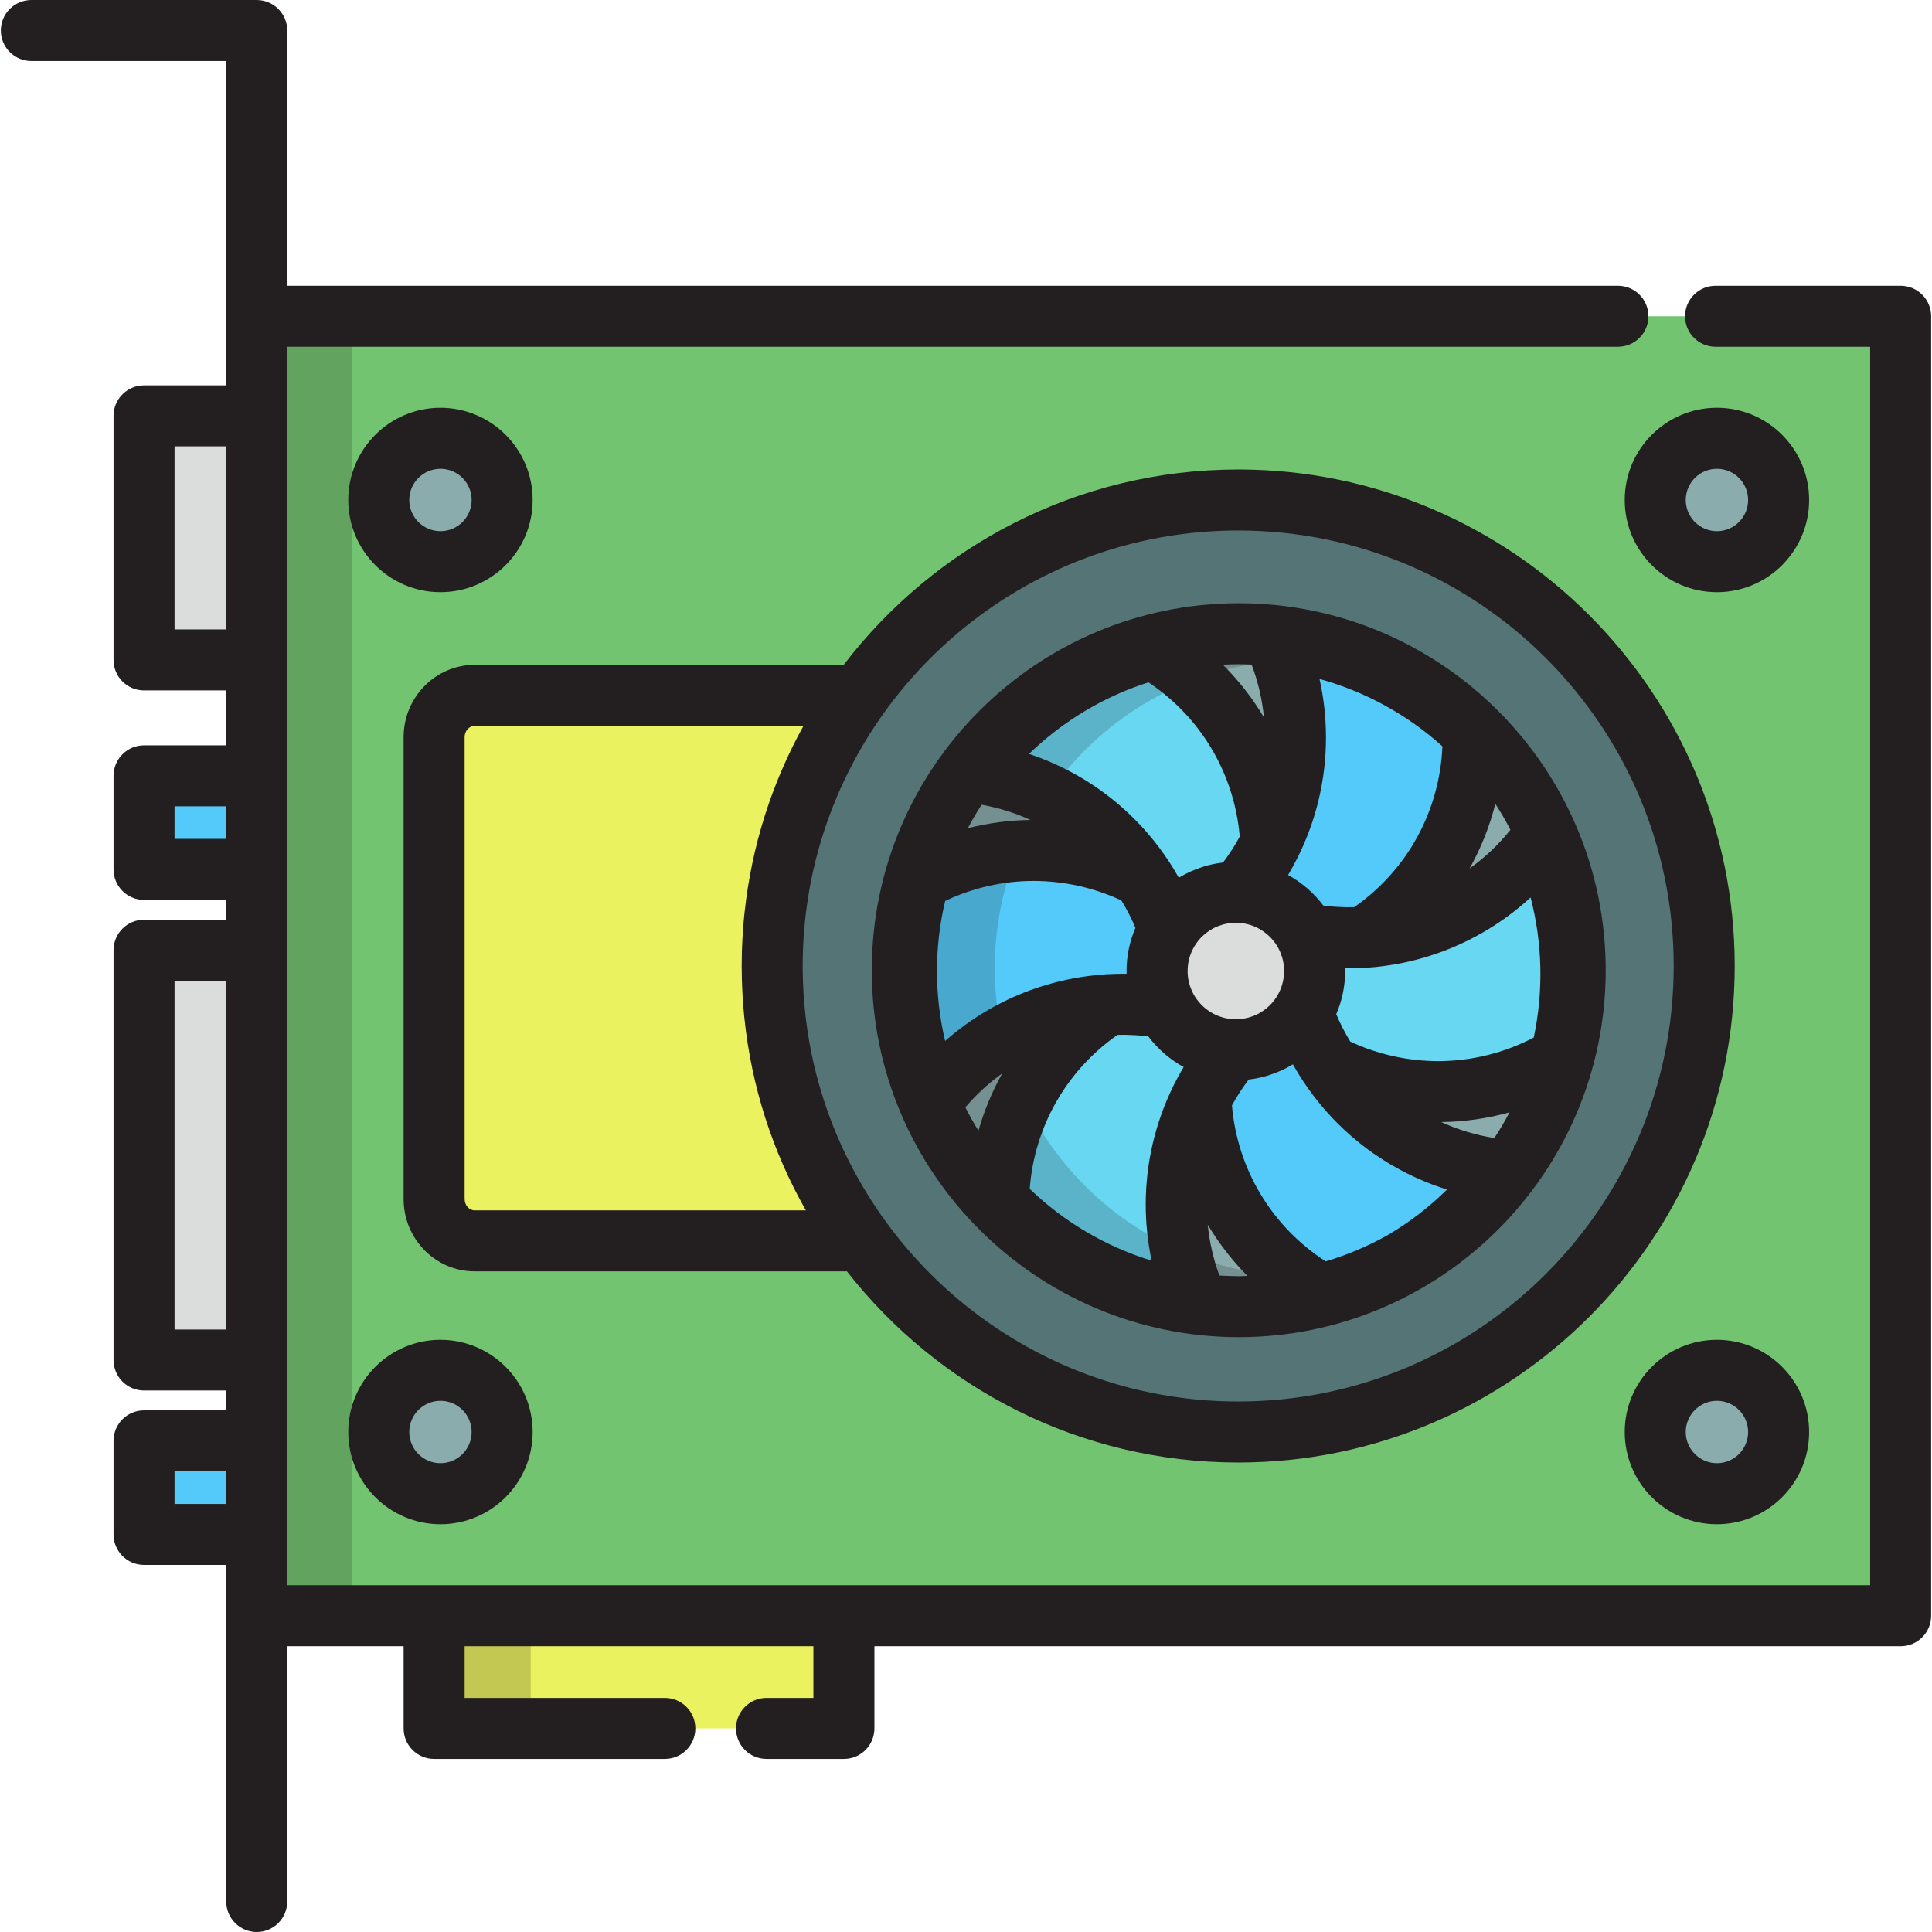<?xml version="1.0" encoding="iso-8859-1"?>
<!-- Uploaded to: SVG Repo, www.svgrepo.com, Generator: SVG Repo Mixer Tools -->
<svg version="1.1" id="Layer_1" xmlns="http://www.w3.org/2000/svg" xmlns:xlink="http://www.w3.org/1999/xlink" 
	 viewBox="0 0 512 512" xml:space="preserve">
<polyline style="fill:#73C470;" points="454.641,83.815 503.692,83.815 503.692,428.185 68.039,428.185 68.039,83.815 
	428.769,83.815 "/>
<circle style="fill:#547475;" cx="328.133" cy="256" r="123.494"/>
<circle style="fill:#8AACAD;" cx="328.284" cy="257.11" r="89.163"/>
<circle style="fill:#DBDDDD;" cx="327.518" cy="257.326" r="20.882"/>
<path style="fill:#68D8F2;" d="M309.75,246.363c4.038-6.546,11.152-10.106,18.381-9.899c3.391-3.944,6.293-8.32,8.632-13.025
	c-0.994-20.59-12.078-40.265-31.217-51.383c-19.415,5.243-36.202,16.952-47.895,32.668c8.29,0.954,16.526,3.571,24.213,8.01
	C295.418,220.557,304.953,232.666,309.75,246.363z"/>
<path style="fill:#53CAF9;" d="M266.064,274.565c13.553-7.827,28.809-10.029,43.067-7.336c-3.651-6.769-3.177-14.71,0.619-20.867
	c-1.72-4.91-4.059-9.611-6.964-13.989c-18.044-9.287-40.209-9.657-59.211,0.844c-2.178,7.667-3.346,15.757-3.346,24.114
	c0,12.085,2.443,23.61,6.854,34.111C252.047,284.775,258.409,278.983,266.064,274.565z"/>
<path style="fill:#68D8F2;" d="M326.893,278.197c-7.686-0.224-14.326-4.604-17.762-10.969c-5.111-0.967-10.351-1.29-15.596-0.964
	c-17.141,11.03-28.566,30.158-28.878,51.981c13.635,14.298,32.008,24.039,52.572,26.681c-3.539-7.863-5.518-16.581-5.518-25.765
	C311.712,303.511,317.432,289.2,326.893,278.197z"/>
<path style="fill:#53CAF9;" d="M373.161,301.929c-13.553-7.826-23.089-19.935-27.886-33.63c-4.038,6.546-11.152,10.107-18.381,9.899
	c-3.391,3.944-6.293,8.32-8.632,13.025c0.996,20.643,12.135,40.368,31.362,51.471c0.168,0.098,0.338,0.191,0.51,0.286
	c7.657-1.929,14.918-4.863,21.635-8.65c10.269-6.017,19.431-14.169,26.739-24.266C389.835,309.225,381.199,306.569,373.161,301.929z
	"/>
<path style="fill:#68D8F2;" d="M413.513,280.258c4.861-18.855,3.549-39.312-4.835-58.046c-5.061,7.093-11.678,13.244-19.718,17.886
	c-13.551,7.826-28.807,10.028-43.065,7.335c3.649,6.769,3.177,14.709-0.619,20.867c1.72,4.91,4.059,9.611,6.964,13.989
	c18.377,9.457,41.028,9.676,60.256-1.426C412.839,280.665,413.175,280.462,413.513,280.258z"/>
<path style="fill:#53CAF9;" d="M361.489,248.395c17.381-11.184,28.893-30.693,28.893-52.897c0-0.396-0.007-0.789-0.015-1.184
	c-13.897-13.635-32.27-22.728-52.684-24.836c3.611,7.929,5.63,16.736,5.63,26.019c0,15.651-5.72,29.962-15.181,40.965
	c7.686,0.223,14.326,4.603,17.762,10.969C351.006,248.399,356.245,248.723,361.489,248.395z"/>
<g>
	<path style="fill:#EBF25F;" d="M204.633,256c0-26.744,8.504-51.5,22.949-71.718h-101.8c-5.928,0-10.735,4.963-10.735,11.08v122.397
		c0,6.119,4.806,11.081,10.735,11.081h102.619C213.46,308.419,204.633,283.242,204.633,256z"/>
	<polyline style="fill:#EBF25F;" points="176.191,458.051 115.047,458.051 115.047,428.185 223.645,428.185 223.645,458.051 
		203.136,458.051 	"/>
</g>
<g style="opacity:0.2;">
	<rect x="115.044" y="428.183" style="fill:#231F20;" width="25.598" height="29.866"/>
</g>
<g>
	<circle style="fill:#8AACAD;" cx="116.725" cy="132.506" r="16.35"/>
	<circle style="fill:#8AACAD;" cx="116.725" cy="379.494" r="16.35"/>
	<circle style="fill:#8AACAD;" cx="455.001" cy="132.506" r="16.35"/>
	<circle style="fill:#8AACAD;" cx="455.001" cy="379.494" r="16.35"/>
</g>
<rect x="38.174" y="205.608" style="fill:#53CAF9;" width="29.865" height="24.792"/>
<g>
	<rect x="38.174" y="110.215" style="fill:#DBDDDD;" width="29.865" height="64.674"/>
	<rect x="38.174" y="251.818" style="fill:#DBDDDD;" width="29.865" height="108.598"/>
</g>
<rect x="38.174" y="381.844" style="fill:#53CAF9;" width="29.865" height="24.792"/>
<g>
	<path style="fill:#231F20;" d="M503.692,75.731h-49.051c-4.466,0-8.084,3.618-8.084,8.084c0,4.466,3.618,8.084,8.084,8.084h40.966
		v328.202H223.645H115.047H76.123v-13.465v-24.792v-21.423V251.823V230.4v-24.792v-30.72v-64.674V91.899h352.646
		c4.466,0,8.084-3.618,8.084-8.084c0-4.466-3.618-8.084-8.084-8.084H76.123V8.084C76.123,3.618,72.505,0,68.039,0H8.308
		C3.843,0,0.224,3.618,0.224,8.084s3.618,8.084,8.084,8.084h51.646v67.647v18.316H38.174c-4.466,0-8.084,3.618-8.084,8.084v64.674
		c0,4.466,3.618,8.084,8.084,8.084h21.781v14.552H38.174c-4.466,0-8.084,3.618-8.084,8.084V230.4c0,4.466,3.618,8.084,8.084,8.084
		h21.781v5.255H38.174c-4.466,0-8.084,3.618-8.084,8.084v108.598c0,4.466,3.618,8.084,8.084,8.084h21.781v5.255H38.174
		c-4.466,0-8.084,3.618-8.084,8.084v24.792c0,4.466,3.618,8.084,8.084,8.084h21.781v13.465v75.731c0,4.466,3.618,8.084,8.084,8.084
		s8.084-3.618,8.084-8.084v-67.647h30.84v21.782c0,4.466,3.618,8.084,8.084,8.084h61.144c4.466,0,8.084-3.618,8.084-8.084
		s-3.618-8.084-8.084-8.084h-53.059v-13.698h92.429v13.698h-12.425c-4.466,0-8.084,3.618-8.084,8.084s3.618,8.084,8.084,8.084
		h20.509c4.466,0,8.084-3.618,8.084-8.084v-21.782h271.963c4.466,0,8.084-3.618,8.084-8.084V83.815
		C511.776,79.349,508.157,75.731,503.692,75.731z M46.258,166.804v-48.505h13.697v48.505H46.258z M46.258,222.316v-8.623h13.697
		v8.623H46.258z M46.258,352.337v-92.429h13.697v92.429H46.258z M46.258,398.552v-8.623h13.697v8.623H46.258z"/>
	<path style="fill:#231F20;" d="M116.725,156.934c13.473,0,24.434-10.96,24.434-24.433s-10.961-24.434-24.434-24.434
		s-24.434,10.961-24.434,24.434S103.253,156.934,116.725,156.934z M116.725,124.236c4.558,0,8.265,3.707,8.265,8.265
		c0,4.556-3.707,8.264-8.265,8.264s-8.265-3.708-8.265-8.264C108.46,127.943,112.168,124.236,116.725,124.236z"/>
	<path style="fill:#231F20;" d="M116.725,403.932c13.473,0,24.434-10.96,24.434-24.433s-10.961-24.434-24.434-24.434
		S92.292,366.027,92.292,379.5C92.292,392.972,103.253,403.932,116.725,403.932z M116.725,371.234c4.558,0,8.265,3.708,8.265,8.265
		c0,4.556-3.707,8.264-8.265,8.264s-8.265-3.708-8.265-8.264C108.46,374.942,112.168,371.234,116.725,371.234z"/>
	<path style="fill:#231F20;" d="M455.005,108.068c-13.473,0-24.434,10.961-24.434,24.434s10.961,24.433,24.434,24.433
		s24.434-10.96,24.434-24.433S468.478,108.068,455.005,108.068z M455.005,140.766c-4.558,0-8.265-3.708-8.265-8.264
		c0-4.558,3.707-8.265,8.265-8.265s8.265,3.707,8.265,8.265C463.271,137.058,459.564,140.766,455.005,140.766z"/>
	<path style="fill:#231F20;" d="M455.005,403.932c13.473,0,24.434-10.96,24.434-24.433s-10.961-24.434-24.434-24.434
		s-24.434,10.961-24.434,24.434S441.533,403.932,455.005,403.932z M455.005,371.234c4.558,0,8.265,3.708,8.265,8.265
		c0,4.556-3.707,8.264-8.265,8.264s-8.265-3.708-8.265-8.264C446.74,374.942,450.448,371.234,455.005,371.234z"/>
	<path style="fill:#231F20;" d="M328.279,354.359c53.623,0,97.249-43.625,97.249-97.247s-43.626-97.247-97.249-97.247
		c-53.622,0-97.247,43.625-97.247,97.247S274.657,354.359,328.279,354.359z M260.134,213.266c4.481,0.801,8.815,2.147,12.956,4.036
		c-5.6,0.066-11.176,0.801-16.594,2.181C257.618,217.351,258.834,215.28,260.134,213.266z M396.017,301.594
		c-4.872-0.766-9.577-2.185-14.068-4.232c6.128-0.071,12.213-0.946,18.094-2.582C398.81,297.122,397.467,299.395,396.017,301.594z
		 M319.62,247.277c0.19-0.149,0.382-0.295,0.58-0.433c0.212-0.149,0.432-0.285,0.653-0.419c0.18-0.11,0.355-0.227,0.54-0.329
		c0.402-0.219,0.815-0.416,1.238-0.59c0.125-0.052,0.257-0.093,0.384-0.141c0.352-0.132,0.71-0.252,1.076-0.354
		c0.122-0.033,0.245-0.065,0.369-0.095c0.417-0.101,0.84-0.184,1.27-0.245c0.07-0.01,0.138-0.024,0.208-0.032
		c0.525-0.065,1.057-0.101,1.596-0.101l0.147,0.002c0.124,0.002,0.245,0.013,0.366,0.018c0.469,0.019,0.933,0.064,1.393,0.134
		c0.08,0.012,0.161,0.023,0.24,0.037c1.067,0.184,2.102,0.498,3.077,0.939c0.009,0.003,0.016,0.008,0.024,0.012
		c0.472,0.215,0.929,0.46,1.372,0.731c0.044,0.027,0.088,0.053,0.132,0.08c0.896,0.561,1.721,1.231,2.459,1.998
		c0.055,0.057,0.107,0.117,0.161,0.176c0.301,0.326,0.585,0.668,0.853,1.026c0.06,0.081,0.124,0.161,0.182,0.244
		c0.302,0.425,0.585,0.866,0.836,1.33c0,0.001,0.001,0.002,0.001,0.003c0.253,0.47,0.469,0.954,0.659,1.445
		c0.029,0.074,0.055,0.15,0.082,0.224c0.168,0.462,0.314,0.931,0.427,1.407c0.008,0.031,0.017,0.063,0.024,0.094
		c0.247,1.071,0.356,2.168,0.323,3.261c0,0.006-0.001,0.012-0.001,0.018c-0.016,0.539-0.068,1.076-0.152,1.609
		c-0.002,0.018-0.005,0.037-0.009,0.054c-0.175,1.079-0.487,2.139-0.937,3.152c-0.011,0.026-0.025,0.05-0.037,0.075
		c-0.197,0.438-0.427,0.862-0.676,1.279c-0.058,0.097-0.115,0.195-0.177,0.29c-0.233,0.366-0.483,0.717-0.747,1.054
		c-0.054,0.069-0.102,0.143-0.157,0.211c-0.291,0.357-0.605,0.689-0.928,1.009c-0.161,0.157-0.331,0.305-0.5,0.454
		c-0.183,0.163-0.371,0.321-0.563,0.473c-0.192,0.151-0.387,0.3-0.587,0.44c-0.207,0.144-0.42,0.277-0.635,0.409
		c-0.185,0.114-0.366,0.235-0.558,0.34c-0.399,0.217-0.808,0.412-1.229,0.585c-0.133,0.055-0.271,0.098-0.405,0.149
		c-0.345,0.128-0.694,0.247-1.051,0.345c-0.127,0.036-0.257,0.068-0.386,0.099c-0.41,0.099-0.825,0.181-1.246,0.24
		c-0.077,0.011-0.151,0.026-0.227,0.034c-0.523,0.064-1.053,0.1-1.59,0.1l-0.147-0.002c-0.124-0.001-0.245-0.014-0.368-0.018
		c-0.472-0.019-0.939-0.065-1.4-0.135c-0.077-0.012-0.153-0.022-0.229-0.035c-1.072-0.185-2.112-0.5-3.09-0.943
		c0,0-0.001,0-0.001-0.001c-0.482-0.218-0.946-0.469-1.397-0.744c-0.039-0.024-0.078-0.046-0.115-0.07
		c-0.899-0.562-1.729-1.234-2.467-2.005c-0.054-0.056-0.103-0.115-0.156-0.172c-0.302-0.326-0.586-0.669-0.854-1.027
		c-0.061-0.082-0.124-0.162-0.183-0.245c-0.296-0.416-0.572-0.848-0.819-1.303c-0.027-0.051-0.053-0.103-0.081-0.153
		c-0.077-0.144-0.142-0.294-0.213-0.441c-0.186-0.391-0.354-0.789-0.497-1.193c-0.026-0.071-0.054-0.142-0.079-0.215
		c-0.336-0.998-0.549-2.029-0.631-3.068c-0.001-0.01-0.001-0.02-0.001-0.03c-0.039-0.504-0.045-1.012-0.024-1.518
		c0.002-0.046,0.004-0.093,0.008-0.138c0.026-0.506,0.079-1.01,0.165-1.511c0.001-0.006,0.002-0.013,0.003-0.019
		c0.181-1.04,0.493-2.062,0.929-3.04c0.021-0.045,0.044-0.089,0.065-0.135c0.186-0.404,0.399-0.799,0.63-1.185
		c0.059-0.099,0.119-0.199,0.18-0.296c0.233-0.368,0.484-0.719,0.748-1.056c0.054-0.068,0.101-0.141,0.156-0.209
		c0.292-0.357,0.606-0.69,0.93-1.01c0.158-0.156,0.327-0.302,0.494-0.449C319.236,247.591,319.425,247.43,319.62,247.277z
		 M342.029,230.716c0.653-1.143,1.276-2.3,1.864-3.474c0.035-0.069,0.075-0.135,0.11-0.205c0.023-0.046,0.038-0.095,0.059-0.141
		c4.784-9.695,7.335-20.43,7.335-31.397c0-5.292-0.572-10.492-1.711-15.564c12.016,3.305,23.223,9.418,32.565,17.842
		c-0.702,17.12-9.283,32.785-23.355,42.623c-0.212,0.005-0.424,0.018-0.636,0.022c-0.44,0.005-0.881,0.012-1.319,0.006
		c-0.181-0.002-0.362-0.009-0.543-0.013c-0.784-0.016-1.565-0.052-2.345-0.101c-0.456-0.029-0.912-0.055-1.368-0.096
		c-0.296-0.026-0.592-0.064-0.888-0.094c-0.363-0.039-0.727-0.082-1.09-0.127c-0.06-0.081-0.126-0.157-0.188-0.237
		c-0.236-0.307-0.473-0.612-0.721-0.91c-0.108-0.129-0.221-0.253-0.33-0.382c-0.221-0.257-0.443-0.512-0.673-0.76
		c-0.106-0.114-0.215-0.225-0.322-0.338c-0.249-0.261-0.501-0.52-0.76-0.771c-0.089-0.086-0.179-0.171-0.269-0.257
		c-0.296-0.281-0.597-0.556-0.905-0.825c-0.056-0.05-0.113-0.098-0.169-0.148c-0.366-0.316-0.742-0.622-1.124-0.919l0,0
		c-1.224-0.952-2.523-1.812-3.893-2.561c0.148-0.248,0.286-0.5,0.431-0.749C341.866,231,341.948,230.858,342.029,230.716z
		 M406.457,274.959c-7.824,4.095-16.528,6.249-25.32,6.249h-0.003c-8.011,0-16.015-1.783-23.283-5.17
		c-0.181-0.296-0.359-0.596-0.535-0.896c-0.157-0.269-0.319-0.536-0.472-0.807c-0.348-0.621-0.687-1.247-1.011-1.882
		c-0.123-0.238-0.235-0.482-0.354-0.722c-0.217-0.439-0.432-0.879-0.638-1.325c-0.124-0.269-0.241-0.542-0.361-0.813
		c-0.122-0.277-0.239-0.556-0.357-0.834c1.512-3.509,2.354-7.372,2.354-11.428c0-0.244-0.012-0.484-0.018-0.726
		c0.377,0.005,0.756,0.009,1.132,0.009c12.385,0,24.63-3.29,35.408-9.514c4.585-2.646,8.803-5.742,12.625-9.263
		C408.771,249.895,409.082,262.656,406.457,274.959z M312.997,283.943c-0.654,1.144-1.278,2.303-1.866,3.479
		c-0.035,0.068-0.074,0.133-0.108,0.202c-0.023,0.045-0.037,0.094-0.058,0.139c-4.784,9.695-7.336,20.431-7.336,31.399
		c0,5.069,0.527,10.057,1.573,14.928c-12.037-3.683-23.156-10.204-32.314-19.03c1.218-16.392,9.712-31.333,23.242-40.798
		c0.213-0.005,0.427-0.018,0.641-0.022c0.437-0.005,0.872-0.012,1.307-0.006c0.194,0.002,0.387,0.01,0.581,0.014
		c0.681,0.014,1.361,0.041,2.04,0.081c0.552,0.033,1.105,0.067,1.656,0.116c0.283,0.025,0.565,0.06,0.848,0.091
		c0.373,0.04,0.745,0.084,1.117,0.13c0.054,0.072,0.113,0.14,0.168,0.212c0.241,0.317,0.487,0.629,0.742,0.936
		c0.107,0.128,0.218,0.251,0.327,0.377c0.222,0.258,0.444,0.514,0.675,0.763c0.106,0.115,0.216,0.226,0.323,0.34
		c0.248,0.261,0.5,0.518,0.758,0.77c0.089,0.087,0.18,0.172,0.271,0.259c0.295,0.28,0.596,0.555,0.903,0.822
		c0.057,0.05,0.114,0.1,0.172,0.15c1.541,1.326,3.219,2.497,5.015,3.478c-0.148,0.248-0.287,0.501-0.432,0.751
		C313.159,283.661,313.078,283.802,312.997,283.943z M297.173,238.623c0.181,0.298,0.359,0.596,0.535,0.897
		c0.157,0.268,0.318,0.534,0.471,0.805c0.349,0.621,0.688,1.249,1.013,1.884c0.12,0.233,0.229,0.47,0.345,0.704
		c0.221,0.446,0.44,0.894,0.649,1.347c0.121,0.261,0.234,0.525,0.349,0.788c0.125,0.283,0.245,0.568,0.365,0.854
		c-1.512,3.509-2.354,7.372-2.354,11.428c0,0.244,0.012,0.484,0.018,0.727c-0.313-0.004-0.625,0.003-0.938,0.003
		c-0.149,0-0.297,0.001-0.446,0.002c-0.516,0.003-1.034,0.01-1.55,0.025c-0.415,0.011-0.83,0.028-1.245,0.046
		c-0.279,0.013-0.558,0.024-0.838,0.039c-0.172,0.01-0.345,0.014-0.516,0.025c-0.073,0.004-0.144,0.022-0.218,0.028
		c-10.792,0.731-21.355,3.889-30.793,9.339c-4.154,2.398-8.013,5.173-11.552,8.301c-1.434-6.033-2.156-12.23-2.156-18.533
		c0-6.285,0.729-12.518,2.17-18.575c7.318-3.475,15.347-5.298,23.422-5.298C281.913,233.457,289.911,235.238,297.173,238.623z
		 M265.613,284.463c-2.683,4.785-4.803,9.88-6.318,15.19c-1.244-2.009-2.394-4.081-3.462-6.201
		C258.722,290.059,261.988,287.05,265.613,284.463z M326.931,292.151c0.178-0.314,0.351-0.629,0.536-0.94
		c0.292-0.492,0.595-0.977,0.902-1.459c0.244-0.383,0.495-0.761,0.748-1.137c0.235-0.35,0.47-0.701,0.714-1.046
		c0.196-0.279,0.4-0.552,0.601-0.827c0.161-0.218,0.323-0.434,0.487-0.65c0.06-0.008,0.12-0.018,0.18-0.026
		c0.397-0.05,0.791-0.105,1.184-0.169c0.177-0.029,0.352-0.063,0.528-0.095c0.29-0.054,0.578-0.11,0.864-0.172
		c0.264-0.057,0.527-0.119,0.788-0.182c0.175-0.043,0.349-0.087,0.523-0.134c0.358-0.095,0.712-0.195,1.066-0.303
		c0.047-0.015,0.095-0.03,0.142-0.045c2.266-0.706,4.43-1.676,6.439-2.906c0.101,0.182,0.211,0.36,0.314,0.541
		c0.169,0.297,0.342,0.593,0.516,0.888c0.207,0.351,0.416,0.703,0.63,1.051c0.204,0.333,0.412,0.662,0.621,0.992
		c0.19,0.299,0.379,0.598,0.573,0.895c0.072,0.11,0.14,0.223,0.213,0.333c0.029,0.044,0.066,0.083,0.096,0.127
		c6.004,8.988,14.024,16.563,23.52,22.045c4.591,2.651,9.388,4.756,14.355,6.307c-4.692,4.647-9.953,8.69-15.735,12.083
		c-5.203,2.928-10.708,5.258-16.406,6.948c-14.262-9.196-23.388-24.347-24.854-41.31
		C326.628,292.688,326.779,292.42,326.931,292.151z M389.449,230.168c3.004-5.364,5.31-11.114,6.834-17.126
		c1.442,2.218,2.778,4.51,4.002,6.869C397.156,223.828,393.525,227.255,389.449,230.168z M328.089,222.52
		c-0.176,0.309-0.347,0.622-0.528,0.928c-0.294,0.497-0.602,0.986-0.912,1.475c-0.24,0.378-0.489,0.75-0.738,1.122
		c-0.236,0.351-0.471,0.703-0.716,1.049c-0.195,0.277-0.398,0.549-0.598,0.822c-0.161,0.22-0.326,0.437-0.489,0.654
		c-0.06,0.006-0.119,0.018-0.179,0.026c-0.398,0.05-0.793,0.105-1.186,0.17c-0.177,0.029-0.351,0.063-0.527,0.095
		c-0.29,0.054-0.579,0.11-0.866,0.172c-0.264,0.057-0.527,0.119-0.789,0.182c-0.175,0.043-0.348,0.087-0.521,0.134
		c-0.359,0.095-0.716,0.196-1.07,0.305c-0.045,0.014-0.091,0.028-0.136,0.043c-2.268,0.706-4.432,1.676-6.444,2.908
		c-0.101-0.182-0.21-0.359-0.314-0.54c-0.17-0.299-0.343-0.596-0.517-0.893c-0.206-0.35-0.414-0.7-0.626-1.046
		c-0.206-0.336-0.416-0.669-0.627-1.002c-0.188-0.295-0.375-0.591-0.567-0.884c-0.073-0.112-0.142-0.225-0.217-0.337
		c-0.029-0.044-0.067-0.083-0.097-0.127c-6.004-8.986-14.023-16.562-23.519-22.044c-4.231-2.443-8.644-4.424-13.209-5.934
		c8.939-8.664,19.81-15.205,31.655-18.968c13.878,9.233,22.749,24.185,24.192,40.873
		C328.396,221.976,328.243,222.248,328.089,222.52z M323.151,338.012c-1.599-4.347-2.635-8.847-3.085-13.461
		c2.928,4.923,6.453,9.483,10.514,13.581c-0.766,0.022-1.53,0.058-2.301,0.058C326.555,338.191,324.848,338.118,323.151,338.012z
		 M331.683,176.122c1.712,4.511,2.809,9.193,3.275,14c-3.02-5.079-6.676-9.777-10.902-13.976c1.398-0.072,2.806-0.11,4.222-0.11
		C329.421,176.034,330.554,176.074,331.683,176.122z"/>
	<path style="fill:#231F20;" d="M328.132,387.583c72.555,0,131.583-59.029,131.583-131.583s-59.029-131.583-131.583-131.583
		c-42.571,0-80.48,20.328-104.546,51.781h-97.804c-10.377,0-18.819,8.597-18.819,19.164v122.397
		c0,10.568,8.442,19.165,18.819,19.165h98.664C248.551,367.74,286.067,387.583,328.132,387.583z M328.132,140.585
		c63.64,0,115.415,51.775,115.415,115.415s-51.775,115.415-115.415,115.415c-56.541,0-103.713-40.869-113.534-94.619
		c-0.05-0.275-0.099-0.55-0.148-0.826c-0.181-1.037-0.347-2.078-0.501-3.125c-0.115-0.792-0.23-1.586-0.329-2.381
		c-0.073-0.58-0.136-1.163-0.201-1.745c-0.096-0.882-0.184-1.764-0.26-2.651c-0.033-0.378-0.072-0.756-0.101-1.135
		c-0.096-1.268-0.168-2.54-0.224-3.815c-0.015-0.355-0.028-0.709-0.041-1.065c-0.046-1.348-0.079-2.699-0.079-4.055
		c0-1.332,0.031-2.661,0.077-3.987c0.012-0.356,0.025-0.71,0.041-1.065c0.054-1.257,0.123-2.511,0.217-3.762
		c0.024-0.313,0.056-0.622,0.082-0.933c0.08-0.954,0.172-1.906,0.276-2.856c0.06-0.555,0.122-1.11,0.191-1.663
		c0.092-0.749,0.197-1.496,0.304-2.243c0.154-1.068,0.32-2.131,0.503-3.189c0.063-0.363,0.125-0.727,0.191-1.089
		C224.414,181.459,271.587,140.585,328.132,140.585z M213.558,320.756h-87.776c-1.461,0-2.651-1.344-2.651-2.997V195.362
		c0-1.651,1.19-2.995,2.651-2.995h87.145c-8.422,15.191-13.682,31.814-15.573,49.122c-0.047,0.433-0.1,0.864-0.143,1.299
		c-0.064,0.644-0.117,1.29-0.172,1.936c-0.056,0.664-0.11,1.328-0.156,1.995c-0.039,0.558-0.074,1.117-0.107,1.676
		c-0.046,0.807-0.083,1.617-0.114,2.428c-0.017,0.449-0.039,0.899-0.052,1.348c-0.037,1.273-0.059,2.549-0.059,3.83
		c0,1.298,0.024,2.59,0.061,3.879c0.013,0.458,0.035,0.915,0.053,1.373c0.032,0.815,0.07,1.629,0.116,2.44
		c0.033,0.575,0.069,1.148,0.109,1.72c0.046,0.653,0.1,1.303,0.156,1.953c0.057,0.675,0.112,1.35,0.18,2.022
		c0.017,0.174,0.04,0.347,0.058,0.521C199.162,287.873,204.664,305.089,213.558,320.756z"/>
</g>
<g style="opacity:0.2;">
	<rect x="76.121" y="90.813" style="fill:#231F20;" width="17.246" height="337.37"/>
</g>
<g style="opacity:0.2;">
	<path style="fill:#231F20;" d="M263.624,256.539c0-42.225,32.052-76.96,73.154-81.211c-2.794-0.289-5.628-0.44-8.497-0.44
		c-45.095,0-81.651,36.556-81.651,81.651s36.556,81.651,81.651,81.651c2.869,0,5.703-0.152,8.497-0.44
		C295.677,333.498,263.624,298.764,263.624,256.539z"/>
</g>
</svg>